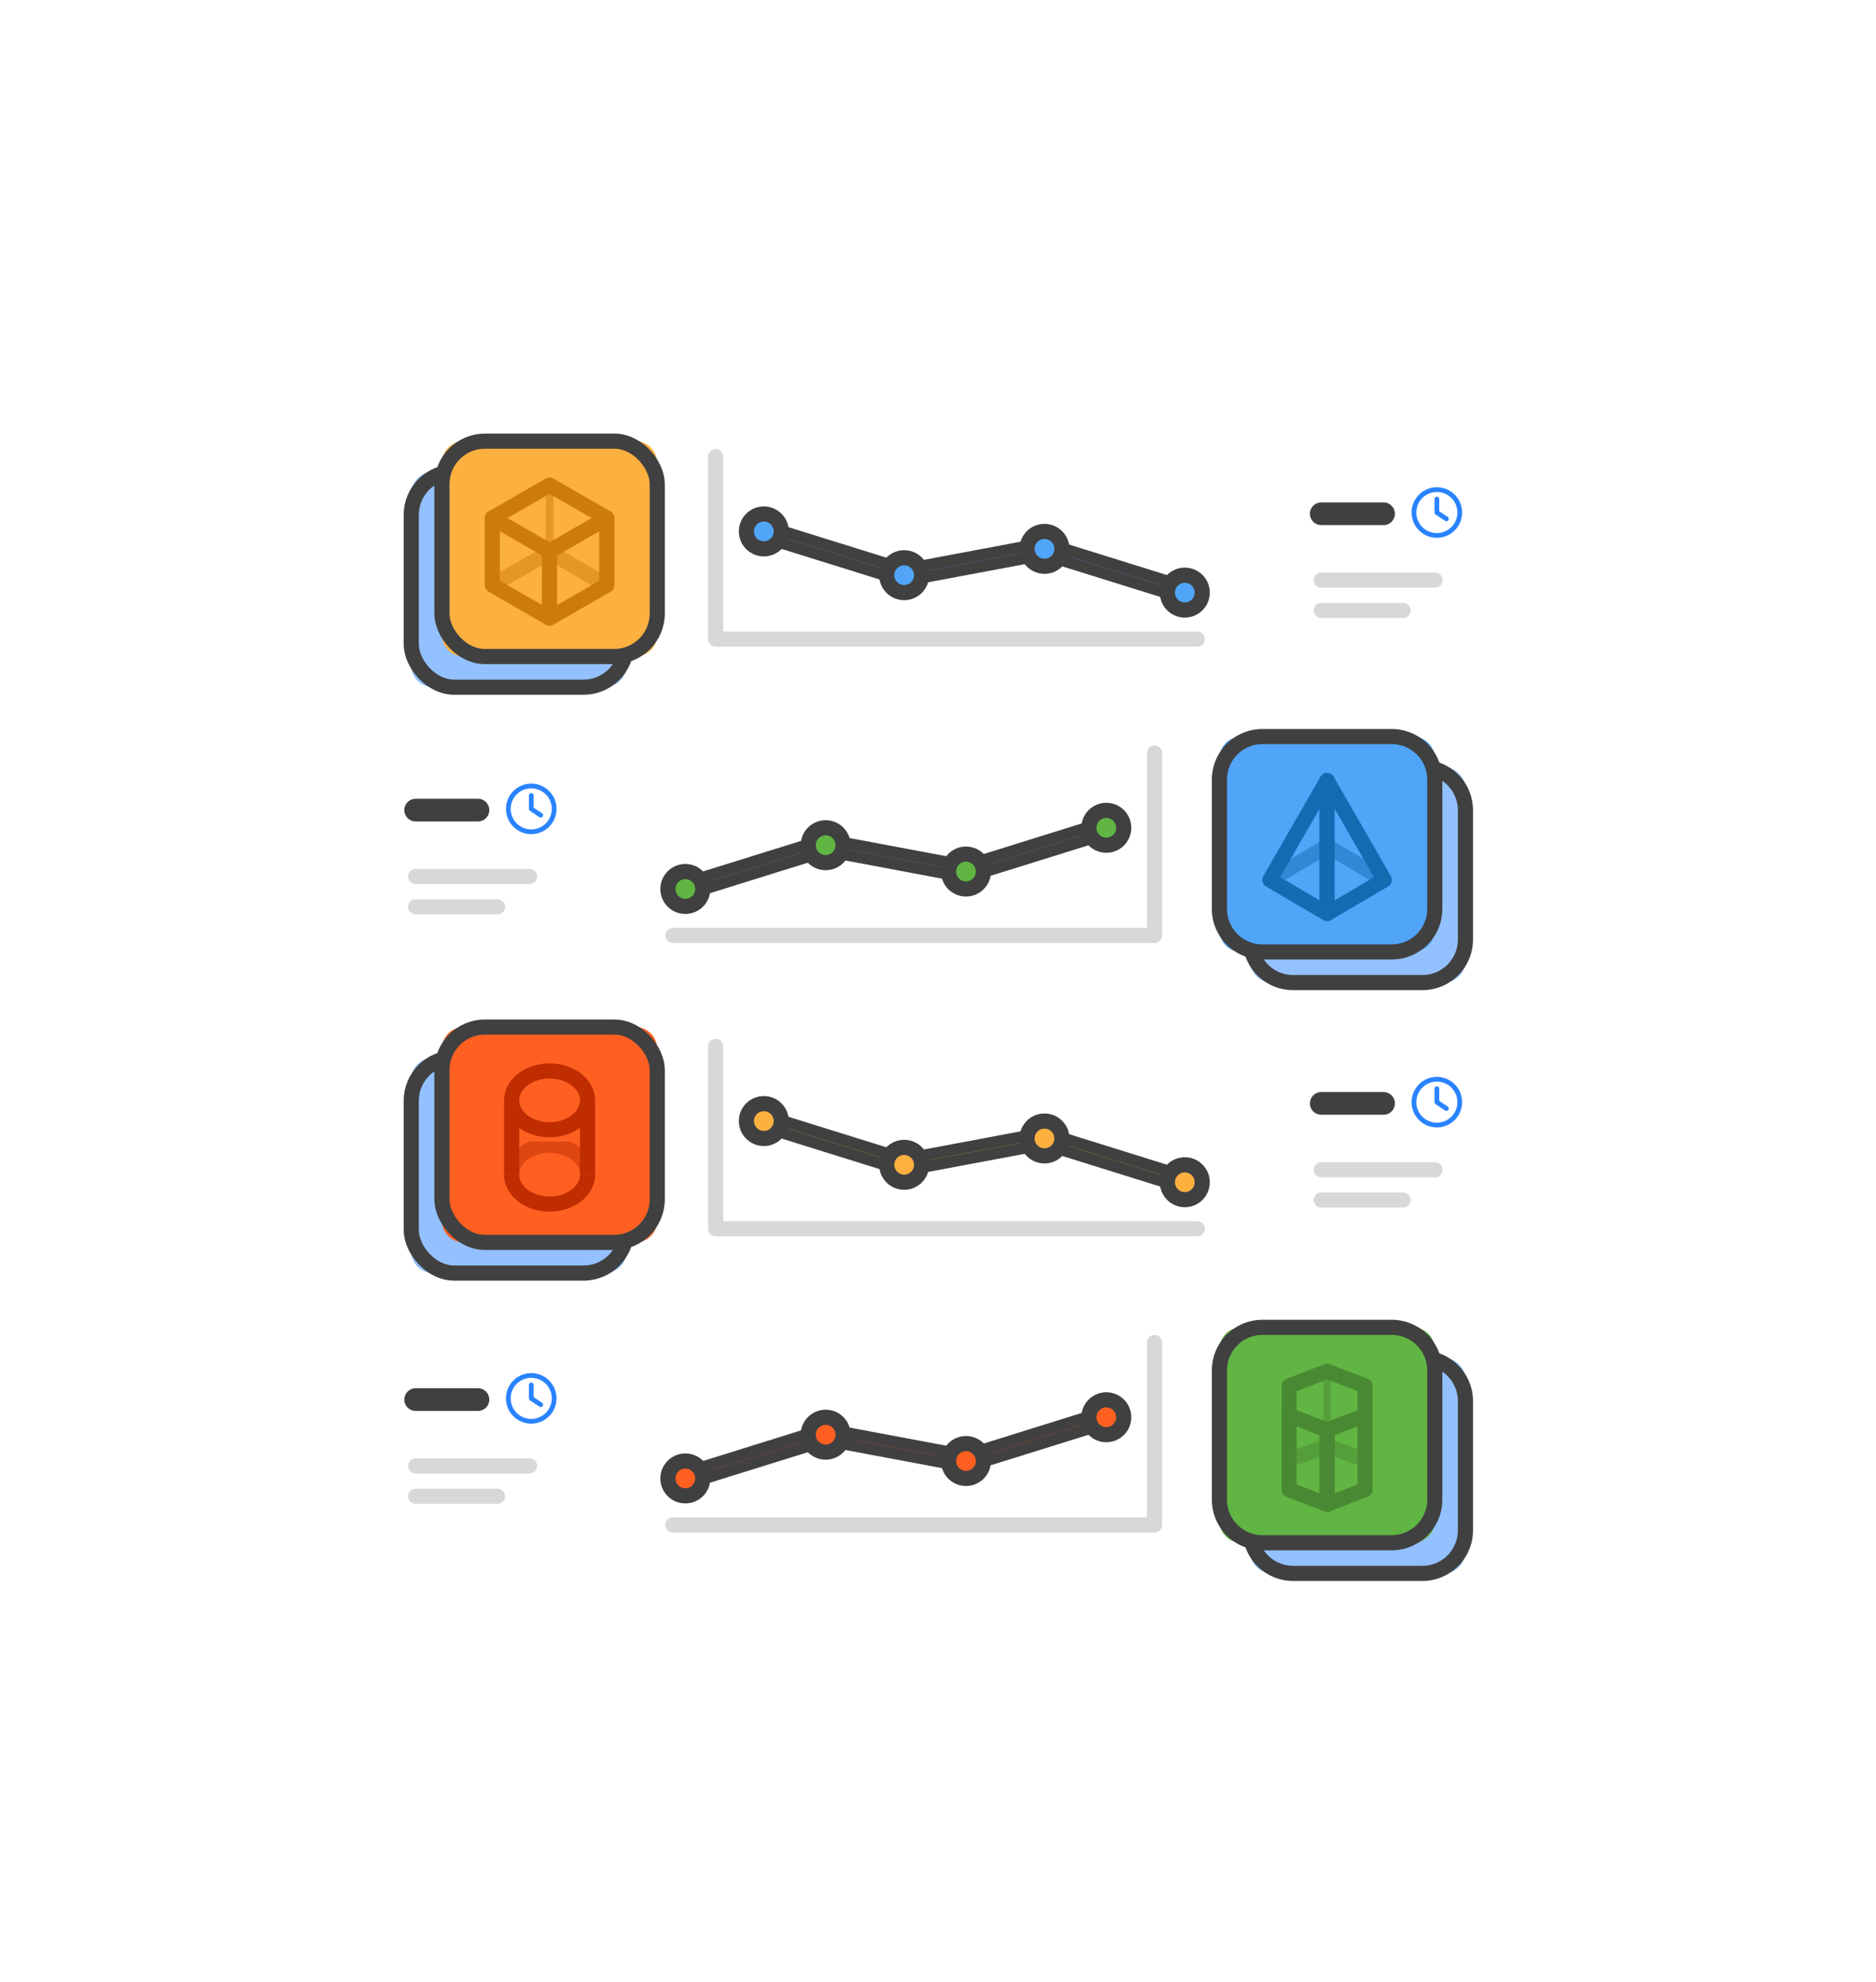 <svg xmlns="http://www.w3.org/2000/svg" xmlns:xlink="http://www.w3.org/1999/xlink" width="248" height="262" viewBox="0 0 248 262">
  <defs>
    <filter id="Rectangle_3186" x="0" y="0" width="248" height="262" filterUnits="userSpaceOnUse">
      <feOffset input="SourceAlpha"/>
      <feGaussianBlur stdDeviation="10" result="blur"/>
      <feFlood flood-opacity="0.051"/>
      <feComposite operator="in" in2="blur"/>
      <feComposite in="SourceGraphic"/>
    </filter>
    <clipPath id="clip-path">
      <rect id="Rectangle_3192" data-name="Rectangle 3192" width="15.637" height="5.305" fill="none"/>
    </clipPath>
    <clipPath id="clip-path-2">
      <rect id="Rectangle_3193" data-name="Rectangle 3193" width="1.013" height="8.711" fill="none"/>
    </clipPath>
    <clipPath id="clip-path-3">
      <rect id="Rectangle_3195" data-name="Rectangle 3195" width="15.645" height="5.392" fill="none"/>
    </clipPath>
    <clipPath id="clip-path-4">
      <rect id="Rectangle_3198" data-name="Rectangle 3198" width="11.05" height="4.389" fill="none"/>
    </clipPath>
    <clipPath id="clip-path-5">
      <rect id="Rectangle_3200" data-name="Rectangle 3200" width="10.402" height="2.92" fill="none"/>
    </clipPath>
    <clipPath id="clip-path-6">
      <rect id="Rectangle_3201" data-name="Rectangle 3201" width="1.013" height="7.766" fill="none"/>
    </clipPath>
  </defs>
  <g id="Image" transform="translate(-1160 -4661)">
    <g transform="matrix(1, 0, 0, 1, 1160, 4661)" filter="url(#Rectangle_3186)">
      <rect id="Rectangle_3186-2" data-name="Rectangle 3186" width="188" height="202" rx="24" transform="translate(30 30)" fill="#fff"/>
    </g>
    <g id="Group_3516" data-name="Group 3516">
      <path id="Path_5470" data-name="Path 5470" d="M245.52,114.56h-22.7a2.882,2.882,0,0,1-2.882-2.882v-22.7a2.882,2.882,0,0,1,2.882-2.882h22.7a2.883,2.883,0,0,1,2.882,2.882v22.7a2.883,2.883,0,0,1-2.882,2.882" transform="translate(1105.321 4676.321)" fill="#93c1ff"/>
      <path id="Rectangle_3187" data-name="Rectangle 3187" d="M5.691,0H22.779a5.69,5.69,0,0,1,5.69,5.69V22.779a5.69,5.69,0,0,1-5.69,5.69H5.691A5.691,5.691,0,0,1,0,22.778V5.691A5.691,5.691,0,0,1,5.691,0Z" transform="translate(1325.256 4762.413)" fill="none" stroke="#404040" stroke-width="2"/>
      <path id="Path_5471" data-name="Path 5471" d="M245.52,268.743h-22.7a2.882,2.882,0,0,1-2.882-2.882v-22.7a2.882,2.882,0,0,1,2.882-2.882h22.7a2.883,2.883,0,0,1,2.882,2.882v22.7a2.882,2.882,0,0,1-2.882,2.882" transform="translate(1105.321 4600.232)" fill="#93c1ff"/>
      <path id="Rectangle_3188" data-name="Rectangle 3188" d="M5.691,0H22.779a5.69,5.69,0,0,1,5.69,5.69V22.779a5.69,5.69,0,0,1-5.69,5.69H5.691A5.691,5.691,0,0,1,0,22.778V5.691A5.691,5.691,0,0,1,5.691,0Z" transform="translate(1325.256 4840.506)" fill="none" stroke="#404040" stroke-width="2"/>
      <path id="Path_5472" data-name="Path 5472" d="M26.586,37.469H3.882A2.882,2.882,0,0,1,1,34.586v-22.7A2.882,2.882,0,0,1,3.882,9h22.7a2.883,2.883,0,0,1,2.882,2.882v22.7a2.883,2.883,0,0,1-2.882,2.882" transform="translate(1213.366 4714.366)" fill="#93c1ff"/>
      <rect id="Rectangle_3189" data-name="Rectangle 3189" width="28.469" height="28.469" rx="5.691" transform="translate(1214.366 4723.366)" fill="none" stroke="#404040" stroke-width="2"/>
      <path id="Path_5473" data-name="Path 5473" d="M26.586,190.372H3.882A2.882,2.882,0,0,1,1,187.489v-22.7A2.882,2.882,0,0,1,3.882,161.9h22.7a2.883,2.883,0,0,1,2.882,2.882v22.7a2.883,2.883,0,0,1-2.882,2.882" transform="translate(1213.366 4638.908)" fill="#93c1ff"/>
      <rect id="Rectangle_3190" data-name="Rectangle 3190" width="28.469" height="28.469" rx="5.691" transform="translate(1214.366 4800.811)" fill="none" stroke="#404040" stroke-width="2"/>
      <path id="Path_5474" data-name="Path 5474" d="M147.934,32.664a.762.762,0,0,1-.226-.034L129.338,26.9l-18.365,3.446a.771.771,0,0,1-.366-.021l-18.55-5.785a.76.76,0,1,1,.452-1.451l18.37,5.728,18.365-3.446a.766.766,0,0,1,.366.021l18.55,5.784a.76.76,0,0,1-.226,1.486" transform="translate(1168.692 4707.43)" fill="#50a5f9"/>
      <path id="Path_5475" data-name="Path 5475" d="M147.934,32.664a.762.762,0,0,1-.226-.034L129.338,26.9l-18.365,3.446a.771.771,0,0,1-.366-.021l-18.55-5.785a.76.76,0,1,1,.452-1.451l18.37,5.728,18.365-3.446a.766.766,0,0,1,.366.021l18.55,5.784a.76.76,0,0,1-.226,1.486Z" transform="translate(1168.692 4707.43)" fill="none" stroke="#404040" stroke-linejoin="round" stroke-width="1.5"/>
      <path id="Path_5476" data-name="Path 5476" d="M34.586,29.469h-22.7A2.882,2.882,0,0,1,9,26.586V3.882A2.882,2.882,0,0,1,11.882,1h22.7a2.883,2.883,0,0,1,2.882,2.882v22.7a2.883,2.883,0,0,1-2.882,2.882" transform="translate(1209.418 4718.314)" fill="#fbb040"/>
      <rect id="Rectangle_3191" data-name="Rectangle 3191" width="28.469" height="28.469" rx="5.691" transform="translate(1218.418 4719.314)" fill="none" stroke="#404040" stroke-width="2"/>
      <path id="Path_5477" data-name="Path 5477" d="M29.732,34.3l-7.566-4.36V21.07l7.566,4.36Z" transform="translate(1202.92 4708.409)" fill="#fbb040"/>
      <path id="Path_5478" data-name="Path 5478" d="M29.732,34.3l-7.566-4.36V21.07l7.566,4.36Z" transform="translate(1202.92 4708.409)" fill="none" stroke="#ce7b0d" stroke-linejoin="round" stroke-width="2"/>
      <path id="Path_5479" data-name="Path 5479" d="M37.1,34.3l7.566-4.36V21.07L37.1,25.43Z" transform="translate(1195.549 4708.409)" fill="#fbb040"/>
      <path id="Path_5480" data-name="Path 5480" d="M37.1,34.3l7.566-4.36V21.07L37.1,25.43Z" transform="translate(1195.549 4708.409)" fill="none" stroke="#ce7b0d" stroke-linejoin="round" stroke-width="2"/>
      <path id="Path_5481" data-name="Path 5481" d="M29.732,21.174l-7.566-4.36,7.566-4.352,7.566,4.36Z" transform="translate(1202.92 4712.657)" fill="#fbb040"/>
      <path id="Path_5482" data-name="Path 5482" d="M29.732,21.174l-7.566-4.36,7.566-4.352,7.566,4.36Z" transform="translate(1202.92 4712.657)" fill="none" stroke="#ce7b0d" stroke-linejoin="round" stroke-width="2"/>
      <g id="Group_3464" data-name="Group 3464" transform="translate(1224.834 4733.493)" opacity="0.5">
        <g id="Group_3463" data-name="Group 3463">
          <g id="Group_3462" data-name="Group 3462" clip-path="url(#clip-path)">
            <path id="Path_5483" data-name="Path 5483" d="M22.166,34.344l7.566-4.352,7.566,4.36" transform="translate(-21.913 -29.486)" fill="none" stroke="#ce7b0d" stroke-linejoin="round" stroke-width="2"/>
          </g>
        </g>
      </g>
      <g id="Group_3467" data-name="Group 3467" transform="translate(1232.146 4725.12)" opacity="0.5">
        <g id="Group_3466" data-name="Group 3466">
          <g id="Group_3465" data-name="Group 3465" clip-path="url(#clip-path-2)">
            <line id="Line_867" data-name="Line 867" y2="8.712" transform="translate(0.506 0)" fill="none" stroke="#ce7b0d" stroke-linejoin="round" stroke-width="2"/>
          </g>
        </g>
      </g>
      <path id="Path_5484" data-name="Path 5484" d="M237.52,106.56h-22.7a2.882,2.882,0,0,1-2.882-2.882v-22.7a2.882,2.882,0,0,1,2.882-2.882h22.7a2.883,2.883,0,0,1,2.882,2.882v22.7a2.883,2.883,0,0,1-2.882,2.882" transform="translate(1109.27 4680.27)" fill="#50a5f9"/>
      <path id="Rectangle_3194" data-name="Rectangle 3194" d="M5.691,0H22.779a5.69,5.69,0,0,1,5.69,5.69V22.779a5.69,5.69,0,0,1-5.69,5.69H5.691A5.691,5.691,0,0,1,0,22.778V5.691A5.691,5.691,0,0,1,5.691,0Z" transform="translate(1321.203 4758.361)" fill="none" stroke="#404040" stroke-linejoin="round" stroke-width="2"/>
      <path id="Path_5485" data-name="Path 5485" d="M232.666,89.554v17.591L225.1,102.7Z" transform="translate(1102.771 4674.612)" fill="#50a5f9"/>
      <path id="Path_5486" data-name="Path 5486" d="M232.666,89.554v17.591L225.1,102.7Z" transform="translate(1102.771 4674.612)" fill="none" stroke="#146bb2" stroke-linejoin="round" stroke-width="2"/>
      <path id="Path_5487" data-name="Path 5487" d="M240.037,89.554v17.591L247.6,102.7Z" transform="translate(1095.4 4674.612)" fill="#50a5f9"/>
      <path id="Path_5488" data-name="Path 5488" d="M240.037,89.554v17.591L247.6,102.7Z" transform="translate(1095.4 4674.612)" fill="none" stroke="#146bb2" stroke-linejoin="round" stroke-width="2"/>
      <g id="Group_3470" data-name="Group 3470" transform="translate(1327.615 4772.353)" opacity="0.5">
        <g id="Group_3469" data-name="Group 3469">
          <g id="Group_3468" data-name="Group 3468" clip-path="url(#clip-path-3)">
            <path id="Path_5489" data-name="Path 5489" d="M225.1,111.165l7.566-4.449,7.566,4.449" transform="translate(-224.843 -106.21)" fill="none" stroke="#146bb2" stroke-linejoin="round" stroke-width="2"/>
          </g>
        </g>
      </g>
      <path id="Path_5490" data-name="Path 5490" d="M34.586,182.372h-22.7A2.882,2.882,0,0,1,9,179.489v-22.7a2.882,2.882,0,0,1,2.882-2.882h22.7a2.883,2.883,0,0,1,2.882,2.882v22.7a2.883,2.883,0,0,1-2.882,2.882" transform="translate(1209.418 4642.856)" fill="#ff6022"/>
      <rect id="Rectangle_3196" data-name="Rectangle 3196" width="28.469" height="28.469" rx="5.691" transform="translate(1218.418 4796.759)" fill="none" stroke="#404040" stroke-linejoin="round" stroke-width="2"/>
      <rect id="Rectangle_3197" data-name="Rectangle 3197" width="10.037" height="10.037" transform="translate(1227.634 4806.448)" fill="#ff6022"/>
      <path id="Path_5491" data-name="Path 5491" d="M37.232,169.249c0,2.145-2.247,3.883-5.018,3.883s-5.019-1.738-5.019-3.883,2.247-3.883,5.019-3.883,5.018,1.738,5.018,3.883" transform="translate(1200.438 4637.199)" fill="#ff6022"/>
      <path id="Path_5492" data-name="Path 5492" d="M37.232,169.249c0,2.145-2.247,3.883-5.018,3.883s-5.019-1.738-5.019-3.883,2.247-3.883,5.019-3.883S37.232,167.1,37.232,169.249Z" transform="translate(1200.438 4637.199)" fill="none" stroke="#bf2d00" stroke-linejoin="round" stroke-width="2"/>
      <path id="Path_5493" data-name="Path 5493" d="M37.232,192.43c0,2.145-2.247,3.883-5.018,3.883s-5.019-1.738-5.019-3.883" transform="translate(1200.438 4623.843)" fill="#ff6022"/>
      <path id="Path_5494" data-name="Path 5494" d="M37.232,192.43c0,2.145-2.247,3.883-5.018,3.883s-5.019-1.738-5.019-3.883" transform="translate(1200.438 4623.843)" fill="none" stroke="#bf2d00" stroke-linejoin="round" stroke-width="2"/>
      <g id="Group_3473" data-name="Group 3473" transform="translate(1227.127 4811.884)" opacity="0.5">
        <g id="Group_3472" data-name="Group 3472">
          <g id="Group_3471" data-name="Group 3471" clip-path="url(#clip-path-4)">
            <path id="Path_5495" data-name="Path 5495" d="M27.195,188.647c0-2.145,2.247-3.883,5.018-3.883s5.019,1.738,5.019,3.883" transform="translate(-26.688 -184.257)" fill="#ff6022"/>
            <path id="Path_5496" data-name="Path 5496" d="M27.195,188.647c0-2.145,2.247-3.883,5.018-3.883s5.019,1.738,5.019,3.883" transform="translate(-26.688 -184.257)" fill="none" stroke="#bf2d00" stroke-linejoin="round" stroke-width="2"/>
          </g>
        </g>
      </g>
      <line id="Line_868" data-name="Line 868" y2="9.825" transform="translate(1227.634 4806.448)" fill="none" stroke="#bf2d00" stroke-linejoin="round" stroke-width="2"/>
      <line id="Line_869" data-name="Line 869" y2="9.825" transform="translate(1237.671 4806.448)" fill="none" stroke="#bf2d00" stroke-linejoin="round" stroke-width="2"/>
      <path id="Path_5497" data-name="Path 5497" d="M237.52,260.743h-22.7a2.882,2.882,0,0,1-2.882-2.882v-22.7a2.882,2.882,0,0,1,2.882-2.882h22.7a2.883,2.883,0,0,1,2.882,2.882v22.7a2.883,2.883,0,0,1-2.882,2.882" transform="translate(1109.27 4604.18)" fill="#60b543"/>
      <path id="Rectangle_3199" data-name="Rectangle 3199" d="M5.691,0H22.779a5.69,5.69,0,0,1,5.69,5.69V22.778a5.691,5.691,0,0,1-5.691,5.691H5.691A5.691,5.691,0,0,1,0,22.778V5.691A5.691,5.691,0,0,1,5.691,0Z" transform="translate(1321.203 4836.454)" fill="none" stroke="#404040" stroke-linejoin="round" stroke-width="2"/>
      <g id="Group_3476" data-name="Group 3476" transform="translate(1330.236 4851.578)" opacity="0.5">
        <g id="Group_3475" data-name="Group 3475">
          <g id="Group_3474" data-name="Group 3474" clip-path="url(#clip-path-5)">
            <path id="Path_5498" data-name="Path 5498" d="M240.166,265.076l-5.018-1.941-5.019,1.941" transform="translate(-229.946 -262.628)" fill="none" stroke="#4a8933" stroke-linejoin="round" stroke-width="2"/>
          </g>
        </g>
      </g>
      <path id="Path_5499" data-name="Path 5499" d="M235.148,257.177V267l-5.018-1.941v-9.825" transform="translate(1100.29 4592.849)" fill="none" stroke="#4a8933" stroke-linejoin="round" stroke-width="2"/>
      <g id="Group_3479" data-name="Group 3479" transform="translate(1334.931 4842.259)" opacity="0.5">
        <g id="Group_3478" data-name="Group 3478">
          <g id="Group_3477" data-name="Group 3477" clip-path="url(#clip-path-6)">
            <line id="Line_870" data-name="Line 870" y2="7.766" transform="translate(0.507)" fill="none" stroke="#4a8933" stroke-linejoin="round" stroke-width="2"/>
          </g>
        </g>
      </g>
      <path id="Path_5500" data-name="Path 5500" d="M240.166,249.561v-3.883l-5.018-1.941-5.019,1.941v3.883l5.019,1.941Z" transform="translate(1100.29 4598.523)" fill="none" stroke="#4a8933" stroke-linejoin="round" stroke-width="2"/>
      <path id="Path_5501" data-name="Path 5501" d="M245.056,255.235v9.825L240.038,267v-9.825" transform="translate(1095.4 4592.848)" fill="none" stroke="#4a8933" stroke-linejoin="round" stroke-width="2"/>
      <path id="Path_5502" data-name="Path 5502" d="M144.115,29.163H80.442V5.046" transform="translate(1174.161 4716.317)" fill="none" stroke="#404040" stroke-linecap="round" stroke-linejoin="round" stroke-width="2" opacity="0.2"/>
      <path id="Path_5503" data-name="Path 5503" d="M93.083,22.312a2.3,2.3,0,1,1-2.3-2.3,2.3,2.3,0,0,1,2.3,2.3" transform="translate(1170.196 4708.934)" fill="#50a5f9"/>
      <circle id="Ellipse_176" data-name="Ellipse 176" cx="2.304" cy="2.304" r="2.304" transform="translate(1258.672 4728.941)" fill="none" stroke="#404040" stroke-linejoin="round" stroke-width="2"/>
      <path id="Path_5504" data-name="Path 5504" d="M129.707,33.732a2.3,2.3,0,1,1-2.3-2.3,2.3,2.3,0,0,1,2.3,2.3" transform="translate(1152.122 4703.298)" fill="#50a5f9"/>
      <circle id="Ellipse_177" data-name="Ellipse 177" cx="2.304" cy="2.304" r="2.304" transform="translate(1277.223 4734.726)" fill="none" stroke="#404040" stroke-linejoin="round" stroke-width="2"/>
      <path id="Path_5505" data-name="Path 5505" d="M166.332,26.86a2.3,2.3,0,1,1-2.3-2.3,2.3,2.3,0,0,1,2.3,2.3" transform="translate(1134.048 4706.689)" fill="#50a5f9"/>
      <circle id="Ellipse_178" data-name="Ellipse 178" cx="2.304" cy="2.304" r="2.304" transform="translate(1295.772 4731.245)" fill="none" stroke="#404040" stroke-linejoin="round" stroke-width="2"/>
      <path id="Path_5506" data-name="Path 5506" d="M202.956,38.28a2.3,2.3,0,1,1-2.3-2.3,2.3,2.3,0,0,1,2.3,2.3" transform="translate(1115.974 4701.053)" fill="#50a5f9"/>
      <circle id="Ellipse_179" data-name="Ellipse 179" cx="2.304" cy="2.304" r="2.304" transform="translate(1314.323 4737.029)" fill="none" stroke="#404040" stroke-linejoin="round" stroke-width="2"/>
      <line id="Line_871" data-name="Line 871" x2="15.055" transform="translate(1334.665 4737.684)" fill="none" stroke="#404040" stroke-linecap="round" stroke-linejoin="round" stroke-width="2" opacity="0.2"/>
      <line id="Line_872" data-name="Line 872" x2="8.236" transform="translate(1334.665 4728.91)" fill="none" stroke="#404040" stroke-linecap="round" stroke-linejoin="round" stroke-width="3"/>
      <line id="Line_873" data-name="Line 873" x2="10.815" transform="translate(1334.665 4741.688)" fill="none" stroke="#404040" stroke-linecap="round" stroke-linejoin="round" stroke-width="2" opacity="0.2"/>
      <path id="Path_5507" data-name="Path 5507" d="M263.763,13.48a3.339,3.339,0,1,1-1.67,2.892,3.337,3.337,0,0,1,1.67-2.892m3.027.542a2.714,2.714,0,1,0,1.356,2.35,2.714,2.714,0,0,0-1.356-2.35m-1.357.263a.312.312,0,0,1,.313.313V16.2l1.113.741a.313.313,0,0,1-.347.522l-1.253-.835a.316.316,0,0,1-.139-.261V14.6a.312.312,0,0,1,.313-.313" transform="translate(1084.516 4712.376)" fill="#2983ff"/>
      <path id="Path_5508" data-name="Path 5508" d="M147.934,186.541a.762.762,0,0,1-.226-.034l-18.37-5.728-18.365,3.446a.771.771,0,0,1-.366-.021l-18.55-5.785a.76.76,0,1,1,.452-1.451l18.37,5.728,18.365-3.446a.766.766,0,0,1,.366.021l18.55,5.784a.76.76,0,0,1-.226,1.486" transform="translate(1168.692 4631.491)" fill="#fbb040"/>
      <path id="Path_5509" data-name="Path 5509" d="M147.934,186.541a.762.762,0,0,1-.226-.034l-18.37-5.728-18.365,3.446a.771.771,0,0,1-.366-.021l-18.55-5.785a.76.76,0,1,1,.452-1.451l18.37,5.728,18.365-3.446a.766.766,0,0,1,.366.021l18.55,5.784a.76.76,0,0,1-.226,1.486Z" transform="translate(1168.692 4631.491)" fill="none" stroke="#404040" stroke-width="1.5"/>
      <path id="Path_5510" data-name="Path 5510" d="M144.115,183.04H80.442V158.923" transform="translate(1174.161 4640.379)" fill="none" stroke="#404040" stroke-linecap="round" stroke-linejoin="round" stroke-width="2" opacity="0.2"/>
      <path id="Path_5511" data-name="Path 5511" d="M93.083,176.189a2.3,2.3,0,1,1-2.3-2.3,2.3,2.3,0,0,1,2.3,2.3" transform="translate(1170.196 4632.995)" fill="#fbb040"/>
      <circle id="Ellipse_180" data-name="Ellipse 180" cx="2.304" cy="2.304" r="2.304" transform="translate(1258.672 4806.88)" fill="none" stroke="#404040" stroke-width="2"/>
      <path id="Path_5512" data-name="Path 5512" d="M129.707,187.609a2.3,2.3,0,1,1-2.3-2.3,2.3,2.3,0,0,1,2.3,2.3" transform="translate(1152.122 4627.359)" fill="#fbb040"/>
      <circle id="Ellipse_181" data-name="Ellipse 181" cx="2.304" cy="2.304" r="2.304" transform="translate(1277.223 4812.665)" fill="none" stroke="#404040" stroke-width="2"/>
      <path id="Path_5513" data-name="Path 5513" d="M166.332,180.737a2.3,2.3,0,1,1-2.3-2.3,2.3,2.3,0,0,1,2.3,2.3" transform="translate(1134.048 4630.75)" fill="#fbb040"/>
      <circle id="Ellipse_182" data-name="Ellipse 182" cx="2.304" cy="2.304" r="2.304" transform="translate(1295.772 4809.183)" fill="none" stroke="#404040" stroke-width="2"/>
      <path id="Path_5514" data-name="Path 5514" d="M202.956,192.157a2.3,2.3,0,1,1-2.3-2.3,2.3,2.3,0,0,1,2.3,2.3" transform="translate(1115.974 4625.115)" fill="#fbb040"/>
      <circle id="Ellipse_183" data-name="Ellipse 183" cx="2.304" cy="2.304" r="2.304" transform="translate(1314.323 4814.968)" fill="none" stroke="#404040" stroke-width="2"/>
      <line id="Line_874" data-name="Line 874" x2="15.055" transform="translate(1334.665 4815.623)" fill="none" stroke="#404040" stroke-linecap="round" stroke-linejoin="round" stroke-width="2" opacity="0.2"/>
      <line id="Line_875" data-name="Line 875" x2="8.236" transform="translate(1334.665 4806.848)" fill="none" stroke="#404040" stroke-linecap="round" stroke-linejoin="round" stroke-width="3"/>
      <line id="Line_876" data-name="Line 876" x2="10.815" transform="translate(1334.665 4819.627)" fill="none" stroke="#404040" stroke-linecap="round" stroke-linejoin="round" stroke-width="2" opacity="0.2"/>
      <path id="Path_5515" data-name="Path 5515" d="M263.763,167.357a3.339,3.339,0,1,1-1.67,2.892,3.337,3.337,0,0,1,1.67-2.892m3.027.542a2.714,2.714,0,1,0,1.356,2.35,2.714,2.714,0,0,0-1.356-2.35m-1.357.263a.312.312,0,0,1,.313.313v1.607l1.113.741a.313.313,0,0,1-.347.522l-1.253-.835a.316.316,0,0,1-.139-.261v-1.774a.312.312,0,0,1,.313-.313" transform="translate(1084.516 4636.438)" fill="#2983ff"/>
      <path id="Path_5516" data-name="Path 5516" d="M71.795,263.843a.76.76,0,0,0,.226-.034l18.37-5.728,18.365,3.446a.771.771,0,0,0,.366-.021l18.55-5.785a.76.76,0,1,0-.452-1.451L108.85,260l-18.365-3.446a.765.765,0,0,0-.366.021l-18.55,5.784a.76.76,0,0,0,.225,1.486" transform="translate(1178.804 4593.342)" fill="#ff6022"/>
      <path id="Path_5517" data-name="Path 5517" d="M71.795,263.843a.76.76,0,0,0,.226-.034l18.37-5.728,18.365,3.446a.771.771,0,0,0,.366-.021l18.55-5.785a.76.76,0,1,0-.452-1.451L108.85,260l-18.365-3.446a.765.765,0,0,0-.366.021l-18.55,5.784a.76.76,0,0,0,.225,1.486Z" transform="translate(1178.804 4593.342)" fill="none" stroke="#404040" stroke-linejoin="round" stroke-width="1.5"/>
      <path id="Path_5518" data-name="Path 5518" d="M69.278,260.342h63.673V236.226" transform="translate(1179.671 4602.23)" fill="none" stroke="#404040" stroke-linecap="round" stroke-linejoin="round" stroke-width="2" opacity="0.2"/>
      <path id="Path_5519" data-name="Path 5519" d="M177.861,253.491a2.3,2.3,0,1,0,2.3-2.3,2.3,2.3,0,0,0-2.3,2.3" transform="translate(1126.084 4594.846)" fill="#ff6022"/>
      <circle id="Ellipse_184" data-name="Ellipse 184" cx="2.304" cy="2.304" r="2.304" transform="translate(1303.945 4846.033)" fill="none" stroke="#404040" stroke-linejoin="round" stroke-width="2"/>
      <path id="Path_5520" data-name="Path 5520" d="M141.237,264.912a2.3,2.3,0,1,0,2.3-2.3,2.3,2.3,0,0,0-2.3,2.3" transform="translate(1144.158 4589.21)" fill="#ff6022"/>
      <circle id="Ellipse_185" data-name="Ellipse 185" cx="2.304" cy="2.304" r="2.304" transform="translate(1285.396 4851.818)" fill="none" stroke="#404040" stroke-linejoin="round" stroke-width="2"/>
      <path id="Path_5521" data-name="Path 5521" d="M104.612,258.039a2.3,2.3,0,1,0,2.3-2.3,2.3,2.3,0,0,0-2.3,2.3" transform="translate(1162.233 4592.602)" fill="#ff6022"/>
      <circle id="Ellipse_186" data-name="Ellipse 186" cx="2.304" cy="2.304" r="2.304" transform="translate(1266.845 4848.337)" fill="none" stroke="#404040" stroke-linejoin="round" stroke-width="2"/>
      <path id="Path_5522" data-name="Path 5522" d="M67.987,269.459a2.3,2.3,0,1,0,2.3-2.3,2.3,2.3,0,0,0-2.3,2.3" transform="translate(1180.308 4586.966)" fill="#ff6022"/>
      <circle id="Ellipse_187" data-name="Ellipse 187" cx="2.304" cy="2.304" r="2.304" transform="translate(1248.295 4854.121)" fill="none" stroke="#404040" stroke-linejoin="round" stroke-width="2"/>
      <line id="Line_877" data-name="Line 877" x2="15.055" transform="translate(1214.949 4854.776)" fill="none" stroke="#404040" stroke-linecap="round" stroke-linejoin="round" stroke-width="2" opacity="0.2"/>
      <line id="Line_878" data-name="Line 878" x2="8.236" transform="translate(1214.949 4846.001)" fill="none" stroke="#404040" stroke-linecap="round" stroke-linejoin="round" stroke-width="3"/>
      <line id="Line_879" data-name="Line 879" x2="10.815" transform="translate(1214.949 4858.78)" fill="none" stroke="#404040" stroke-linecap="round" stroke-linejoin="round" stroke-width="2" opacity="0.2"/>
      <path id="Path_5523" data-name="Path 5523" d="M27.4,244.66a3.339,3.339,0,1,1-1.67,2.892,3.337,3.337,0,0,1,1.67-2.892m3.027.542a2.714,2.714,0,1,0,1.356,2.35,2.714,2.714,0,0,0-1.356-2.35m-1.357.263a.312.312,0,0,1,.313.313v1.607l1.113.741a.313.313,0,0,1-.347.522l-1.253-.835a.316.316,0,0,1-.139-.261v-1.774a.312.312,0,0,1,.313-.313" transform="translate(1201.16 4598.289)" fill="#2983ff"/>
      <path id="Path_5524" data-name="Path 5524" d="M71.795,110a.76.76,0,0,0,.226-.034l18.37-5.728,18.365,3.446a.771.771,0,0,0,.366-.021l18.55-5.785a.76.76,0,1,0-.452-1.451l-18.37,5.728-18.365-3.446a.765.765,0,0,0-.366.021l-18.55,5.784A.76.76,0,0,0,71.795,110" transform="translate(1178.804 4669.262)" fill="#60b543"/>
      <path id="Path_5525" data-name="Path 5525" d="M71.795,110a.76.76,0,0,0,.226-.034l18.37-5.728,18.365,3.446a.771.771,0,0,0,.366-.021l18.55-5.785a.76.76,0,1,0-.452-1.451l-18.37,5.728-18.365-3.446a.765.765,0,0,0-.366.021l-18.55,5.784A.76.76,0,0,0,71.795,110Z" transform="translate(1178.804 4669.262)" fill="none" stroke="#404040" stroke-linejoin="round" stroke-width="1.5"/>
      <path id="Path_5526" data-name="Path 5526" d="M69.278,106.5h63.673V82.388" transform="translate(1179.671 4678.149)" fill="none" stroke="#404040" stroke-linecap="round" stroke-linejoin="round" stroke-width="2" opacity="0.2"/>
      <path id="Path_5527" data-name="Path 5527" d="M177.861,99.653a2.3,2.3,0,1,0,2.3-2.3,2.3,2.3,0,0,0-2.3,2.3" transform="translate(1126.084 4670.766)" fill="#60b543"/>
      <circle id="Ellipse_188" data-name="Ellipse 188" cx="2.304" cy="2.304" r="2.304" transform="translate(1303.945 4768.115)" fill="none" stroke="#404040" stroke-linejoin="round" stroke-width="2"/>
      <path id="Path_5528" data-name="Path 5528" d="M141.237,111.074a2.3,2.3,0,1,0,2.3-2.3,2.3,2.3,0,0,0-2.3,2.3" transform="translate(1144.158 4665.129)" fill="#60b543"/>
      <circle id="Ellipse_189" data-name="Ellipse 189" cx="2.304" cy="2.304" r="2.304" transform="translate(1285.396 4773.899)" fill="none" stroke="#404040" stroke-linejoin="round" stroke-width="2"/>
      <path id="Path_5529" data-name="Path 5529" d="M104.612,104.2a2.3,2.3,0,1,0,2.3-2.3,2.3,2.3,0,0,0-2.3,2.3" transform="translate(1162.233 4668.521)" fill="#60b543"/>
      <circle id="Ellipse_190" data-name="Ellipse 190" cx="2.304" cy="2.304" r="2.304" transform="translate(1266.845 4770.418)" fill="none" stroke="#404040" stroke-linejoin="round" stroke-width="2"/>
      <path id="Path_5530" data-name="Path 5530" d="M67.987,115.621a2.3,2.3,0,1,0,2.3-2.3,2.3,2.3,0,0,0-2.3,2.3" transform="translate(1180.308 4662.885)" fill="#60b543"/>
      <circle id="Ellipse_191" data-name="Ellipse 191" cx="2.304" cy="2.304" r="2.304" transform="translate(1248.295 4776.203)" fill="none" stroke="#404040" stroke-linejoin="round" stroke-width="2"/>
      <line id="Line_880" data-name="Line 880" x2="15.055" transform="translate(1214.949 4776.857)" fill="none" stroke="#404040" stroke-linecap="round" stroke-linejoin="round" stroke-width="2" opacity="0.2"/>
      <line id="Line_881" data-name="Line 881" x2="8.236" transform="translate(1214.949 4768.083)" fill="none" stroke="#404040" stroke-linecap="round" stroke-linejoin="round" stroke-width="3"/>
      <line id="Line_882" data-name="Line 882" x2="10.815" transform="translate(1214.949 4780.862)" fill="none" stroke="#404040" stroke-linecap="round" stroke-linejoin="round" stroke-width="2" opacity="0.2"/>
      <path id="Path_5531" data-name="Path 5531" d="M27.4,90.822a3.339,3.339,0,1,1-1.67,2.892,3.337,3.337,0,0,1,1.67-2.892m3.027.542a2.714,2.714,0,1,0,1.356,2.35,2.714,2.714,0,0,0-1.356-2.35m-1.357.263a.312.312,0,0,1,.313.313v1.607l1.113.741a.313.313,0,0,1-.347.522L28.9,93.975a.316.316,0,0,1-.139-.261V91.939a.312.312,0,0,1,.313-.313" transform="translate(1201.16 4674.208)" fill="#2983ff"/>
    </g>
  </g>
</svg>
